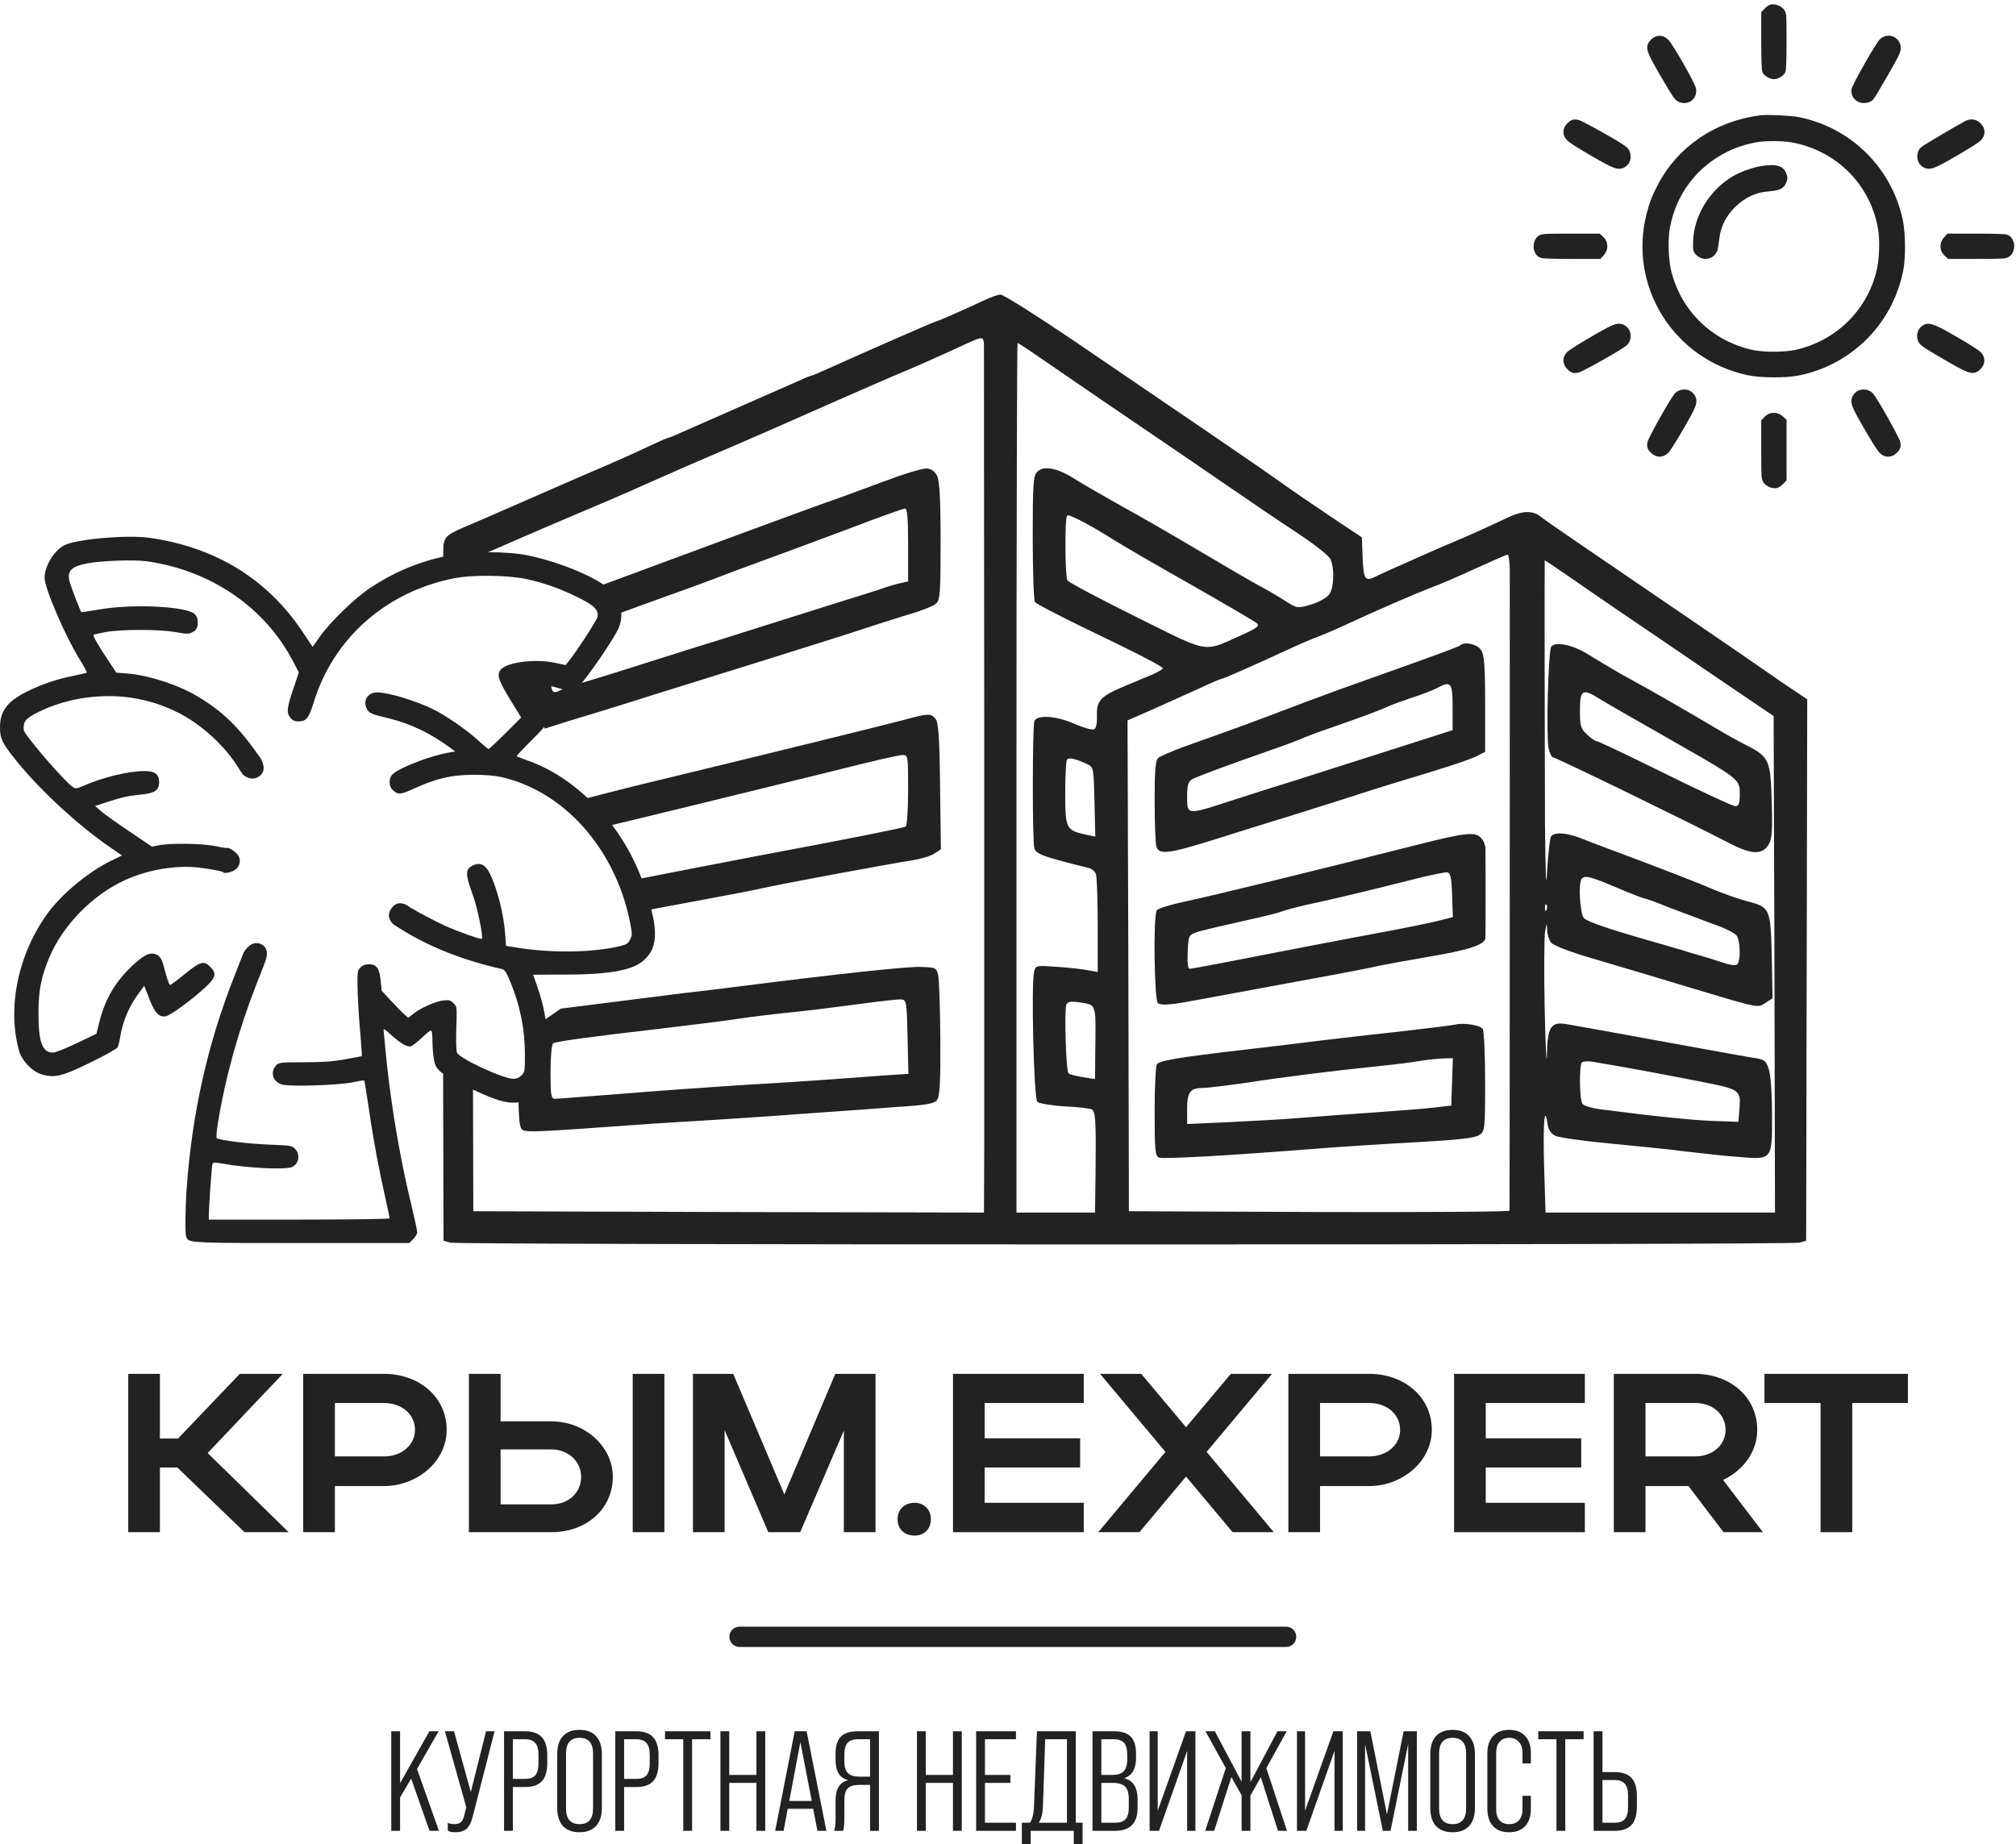 <?xml version="1.0" encoding="UTF-8"?> <svg xmlns="http://www.w3.org/2000/svg" width="235" height="215" viewBox="0 0 235 215" fill="none"><path d="M18.641 171.085V178.627H14.949V160.167H18.641V167.709H20.751L27.951 160.167H32.961L24.206 169.397L33.647 178.627H28.504L20.672 171.085H18.641Z" fill="#222222"></path><path d="M35.346 178.627V160.167H44.787C48.743 160.167 52.066 162.777 52.066 166.707C52.066 170.425 48.559 173.247 44.787 173.247H39.038V178.627H35.346ZM48.374 166.707C48.374 164.887 46.844 163.569 44.787 163.569H39.038V169.792H44.787C46.818 169.792 48.374 168.447 48.374 166.707Z" fill="#222222"></path><path d="M54.661 160.167H58.354V165.705H64.261C68.19 165.705 71.434 168.632 71.434 172.166C71.434 175.911 68.375 178.627 64.261 178.627H54.661V160.167ZM73.755 160.167H77.447V178.627H73.755V160.167ZM67.742 172.166C67.742 170.373 66.239 168.975 64.261 168.975H58.354V175.383H64.261C66.291 175.383 67.742 174.012 67.742 172.166Z" fill="#222222"></path><path d="M84.468 166.733V178.627H80.776V160.167H85.47L91.43 174.223L97.364 160.167H102.058V178.627H98.366V166.786L93.276 178.627H89.558L84.468 166.733Z" fill="#222222"></path><path d="M104.63 177.097C104.63 175.99 105.422 175.199 106.608 175.199C107.716 175.199 108.507 175.99 108.507 177.097C108.507 178.284 107.716 179.023 106.608 179.023C105.422 179.023 104.63 178.284 104.63 177.097Z" fill="#222222"></path><path d="M111.088 178.627V160.167H126.331V163.569H114.78V167.683H125.909V171.085H114.78V175.199H126.331V178.627H111.088Z" fill="#222222"></path><path d="M140.652 169.265L148.485 178.627H143.685L138.252 172.139L132.82 178.627H128.02L135.853 169.265L128.231 160.167H133.031L138.252 166.39L143.474 160.167H148.274L140.652 169.265Z" fill="#222222"></path><path d="M150.182 178.627V160.167H159.623C163.579 160.167 166.902 162.777 166.902 166.707C166.902 170.425 163.395 173.247 159.623 173.247H153.874V178.627H150.182ZM163.21 166.707C163.21 164.887 161.68 163.569 159.623 163.569H153.874V169.792H159.623C161.654 169.792 163.21 168.447 163.21 166.707Z" fill="#222222"></path><path d="M169.498 178.627V160.167H184.74V163.569H173.19V167.683H184.319V171.085H173.19V175.199H184.74V178.627H169.498Z" fill="#222222"></path><path d="M200.908 178.627L196.82 173.247H191.81V178.627H188.117V160.167H197.611C201.567 160.167 204.837 162.777 204.837 166.707C204.837 169.291 203.149 171.454 200.855 172.535L205.497 178.627H200.908ZM201.145 166.707C201.145 164.887 199.668 163.569 197.611 163.569H191.81V169.792H197.611C199.642 169.792 201.145 168.447 201.145 166.707Z" fill="#222222"></path><path d="M212.22 178.627V163.569H205.68V160.167H222.4V163.569H215.912V178.627H212.22Z" fill="#222222"></path><path d="M51.163 213.442H50.069L47.93 207.357L46.637 209.546V213.442H45.609V201.837H46.637V207.888L50.052 201.837H51.13L48.61 206.23L51.163 213.442Z" fill="#222222"></path><path d="M54.881 208.916L56.655 201.837H57.65L55.097 211.817C54.931 212.469 54.693 212.933 54.384 213.21C54.075 213.475 53.632 213.607 53.058 213.607C52.704 213.607 52.417 213.547 52.196 213.425V212.513C52.428 212.613 52.676 212.662 52.942 212.662C53.273 212.662 53.527 212.591 53.704 212.447C53.881 212.292 54.014 212.038 54.102 211.684L54.351 210.69L51.864 201.837H52.925L54.881 208.916Z" fill="#222222"></path><path d="M59.783 213.442H58.756V201.837H61.209C62.093 201.837 62.745 202.069 63.166 202.533C63.586 202.986 63.795 203.682 63.795 204.622V205.55C63.795 206.49 63.586 207.192 63.166 207.656C62.745 208.109 62.093 208.335 61.209 208.335H59.783V213.442ZM59.783 202.765V207.39H61.209C61.751 207.39 62.143 207.252 62.386 206.976C62.641 206.689 62.768 206.23 62.768 205.6V204.556C62.768 203.926 62.641 203.472 62.386 203.196C62.143 202.909 61.751 202.765 61.209 202.765H59.783Z" fill="#222222"></path><path d="M64.953 210.772V204.506C64.953 203.588 65.174 202.887 65.616 202.4C66.07 201.914 66.716 201.671 67.556 201.671C68.396 201.671 69.037 201.914 69.479 202.4C69.932 202.887 70.159 203.588 70.159 204.506V210.772C70.159 211.69 69.932 212.392 69.479 212.878C69.037 213.364 68.396 213.607 67.556 213.607C66.716 213.607 66.07 213.364 65.616 212.878C65.174 212.392 64.953 211.69 64.953 210.772ZM69.131 210.839V204.44C69.131 203.213 68.606 202.599 67.556 202.599C66.506 202.599 65.981 203.213 65.981 204.44V210.839C65.981 212.055 66.506 212.662 67.556 212.662C68.606 212.662 69.131 212.055 69.131 210.839Z" fill="#222222"></path><path d="M72.752 213.442H71.724V201.837H74.177C75.062 201.837 75.714 202.069 76.134 202.533C76.554 202.986 76.764 203.682 76.764 204.622V205.55C76.764 206.49 76.554 207.192 76.134 207.656C75.714 208.109 75.062 208.335 74.177 208.335H72.752V213.442ZM72.752 202.765V207.39H74.177C74.719 207.39 75.111 207.252 75.354 206.976C75.609 206.689 75.736 206.23 75.736 205.6V204.556C75.736 203.926 75.609 203.472 75.354 203.196C75.111 202.909 74.719 202.765 74.177 202.765H72.752Z" fill="#222222"></path><path d="M80.673 213.442H79.646V202.765H77.523V201.837H82.812V202.765H80.673V213.442Z" fill="#222222"></path><path d="M85.007 213.442H83.98V201.837H85.007V206.926H88.174V201.837H89.202V213.442H88.174V207.855H85.007V213.442Z" fill="#222222"></path><path d="M96.331 213.442H95.286L94.789 210.872H91.821L91.341 213.442H90.362L92.634 201.837H94.026L96.331 213.442ZM93.297 203.097L92.004 209.96H94.623L93.297 203.097Z" fill="#222222"></path><path d="M102.455 201.837V213.442H101.427V208.087H100.15C99.52 208.087 99.073 208.225 98.808 208.501C98.553 208.766 98.426 209.231 98.426 209.894V212.032C98.426 212.596 98.382 213.066 98.293 213.442H97.233C97.343 213.121 97.398 212.657 97.398 212.049V209.944C97.398 208.573 97.874 207.777 98.824 207.556V207.523C97.874 207.269 97.398 206.49 97.398 205.186V204.473C97.398 203.555 97.603 202.887 98.012 202.467C98.421 202.047 99.078 201.837 99.984 201.837H102.455ZM100.167 207.125H101.427V202.765H100.001C99.448 202.765 99.045 202.909 98.791 203.196C98.548 203.472 98.426 203.926 98.426 204.556V205.368C98.426 205.987 98.564 206.434 98.841 206.711C99.128 206.987 99.57 207.125 100.167 207.125Z" fill="#222222"></path><path d="M107.916 213.442H106.888V201.837H107.916V206.926H111.083V201.837H112.111V213.442H111.083V207.855H107.916V213.442Z" fill="#222222"></path><path d="M118.427 213.442H113.785V201.837H118.427V202.765H114.813V206.926H117.781V207.855H114.813V212.497H118.427V213.442Z" fill="#222222"></path><path d="M125.399 201.837V212.497H126.194V215H125.167V213.442H120.143V215H119.115V212.497H120.044C120.309 212.176 120.469 211.585 120.525 210.723L120.873 201.837H125.399ZM121.088 212.497H124.371V202.765H121.834L121.569 210.69C121.536 211.452 121.376 212.055 121.088 212.497Z" fill="#222222"></path><path d="M130.005 213.442H127.352V201.837H129.856C130.762 201.837 131.414 202.047 131.812 202.467C132.221 202.887 132.425 203.555 132.425 204.473V204.953C132.425 206.191 131.983 206.97 131.099 207.291V207.324C132.105 207.6 132.608 208.418 132.608 209.778V210.756C132.608 212.546 131.74 213.442 130.005 213.442ZM128.38 202.765V206.926H129.657C130.254 206.926 130.69 206.788 130.967 206.512C131.254 206.224 131.398 205.771 131.398 205.152V204.556C131.398 203.926 131.276 203.472 131.033 203.196C130.79 202.909 130.386 202.765 129.823 202.765H128.38ZM128.38 207.855V212.497H130.005C130.558 212.497 130.955 212.359 131.199 212.082C131.453 211.806 131.58 211.358 131.58 210.739V209.745C131.58 209.059 131.436 208.573 131.149 208.286C130.873 207.998 130.392 207.855 129.707 207.855H128.38Z" fill="#222222"></path><path d="M134.951 211.104L138.251 201.837H139.345V213.442H138.383V204.125L135.101 213.442H134.006V201.837H134.951V211.104Z" fill="#222222"></path><path d="M150.019 213.442H148.974L146.968 207.192L145.758 209.33V213.442H144.73V209.297L143.537 207.175L141.531 213.442H140.486L142.89 206.131L140.519 201.837H141.614L144.73 207.722V201.837H145.758V207.772L148.908 201.837H149.986L147.615 206.131L150.019 213.442Z" fill="#222222"></path><path d="M152.129 211.104L155.428 201.837H156.522V213.442H155.561V204.125L152.278 213.442H151.184V201.837H152.129V211.104Z" fill="#222222"></path><path d="M159.123 213.442H158.194V201.837H159.736L161.676 211.535L163.615 201.837H165.157V213.442H164.146V203.329L162.09 213.442H161.195L159.123 203.329V213.442Z" fill="#222222"></path><path d="M166.723 210.772V204.506C166.723 203.588 166.944 202.887 167.386 202.4C167.84 201.914 168.486 201.671 169.326 201.671C170.166 201.671 170.807 201.914 171.249 202.4C171.702 202.887 171.929 203.588 171.929 204.506V210.772C171.929 211.69 171.702 212.392 171.249 212.878C170.807 213.364 170.166 213.607 169.326 213.607C168.486 213.607 167.84 213.364 167.386 212.878C166.944 212.392 166.723 211.69 166.723 210.772ZM170.901 210.839V204.44C170.901 203.213 170.376 202.599 169.326 202.599C168.276 202.599 167.751 203.213 167.751 204.44V210.839C167.751 212.055 168.276 212.662 169.326 212.662C170.376 212.662 170.901 212.055 170.901 210.839Z" fill="#222222"></path><path d="M175.898 213.607C175.102 213.607 174.483 213.37 174.041 212.895C173.599 212.408 173.378 211.734 173.378 210.872V204.39C173.378 203.539 173.599 202.876 174.041 202.4C174.483 201.914 175.102 201.671 175.898 201.671C176.715 201.671 177.345 201.909 177.788 202.384C178.23 202.859 178.451 203.528 178.451 204.39V205.583H177.473V204.34C177.473 203.787 177.329 203.362 177.042 203.063C176.765 202.754 176.389 202.599 175.914 202.599C175.439 202.599 175.069 202.754 174.803 203.063C174.538 203.362 174.406 203.787 174.406 204.34V210.938C174.406 211.491 174.538 211.916 174.803 212.215C175.069 212.513 175.439 212.662 175.914 212.662C176.412 212.662 176.793 212.513 177.058 212.215C177.334 211.916 177.473 211.491 177.473 210.938V209.363H178.451V210.872C178.451 211.734 178.23 212.408 177.788 212.895C177.345 213.37 176.715 213.607 175.898 213.607Z" fill="#222222"></path><path d="M182.46 213.442H181.432V202.765H179.31V201.837H184.598V202.765H182.46V213.442Z" fill="#222222"></path><path d="M188.219 213.442H185.766V201.837H186.794V206.595H188.219C189.104 206.595 189.756 206.821 190.176 207.274C190.596 207.728 190.806 208.424 190.806 209.363V210.64C190.806 211.59 190.596 212.298 190.176 212.762C189.756 213.215 189.104 213.442 188.219 213.442ZM186.794 207.523V212.497H188.219C188.761 212.497 189.153 212.359 189.396 212.082C189.651 211.795 189.778 211.336 189.778 210.706V209.314C189.778 208.684 189.651 208.23 189.396 207.954C189.153 207.667 188.761 207.523 188.219 207.523H186.794Z" fill="#222222"></path><path fill-rule="evenodd" clip-rule="evenodd" d="M85.023 190.824C85.023 190.17 85.554 189.64 86.208 189.64H149.916C150.57 189.64 151.101 190.17 151.101 190.824C151.101 191.478 150.57 192.008 149.916 192.008H86.208C85.554 192.008 85.023 191.478 85.023 190.824Z" fill="#222222"></path><path fill-rule="evenodd" clip-rule="evenodd" d="M149.118 56.104C146.371 54.146 136.582 47.483 124.74 39.431C120.572 36.62 116.909 34.315 116.624 34.346C116.34 34.346 115.551 34.631 114.856 34.946C112.645 35.989 109.298 37.473 109.109 37.473C108.951 37.473 100.677 41.104 96.762 42.873C95.656 43.378 94.677 43.788 94.614 43.788C94.52 43.788 93.856 44.041 93.13 44.388C92.68 44.584 91.379 45.157 89.77 45.865L89.767 45.866L89.722 45.886C88.749 46.314 87.667 46.79 86.594 47.262L84.928 47.994C82.61 49.012 80.449 49.962 79.71 50.293C78.794 50.704 77.973 51.051 77.878 51.051C77.783 51.051 76.836 51.462 75.762 51.967C73.552 53.009 72.225 53.609 67.205 55.756C66.109 56.241 64.573 56.91 63.069 57.566L63.067 57.567L63.066 57.567C61.928 58.063 60.808 58.551 59.91 58.946C57.826 59.861 55.647 60.809 55.11 61.03C52.11 62.293 51.889 62.483 51.7 63.493C51.683 63.589 51.668 64.257 51.655 65.415L55.95 64.84C56.156 64.708 56.394 64.584 56.657 64.472C57.415 64.156 59.089 63.43 60.384 62.861C61.678 62.293 64.615 61.03 66.857 60.083C69.131 59.135 73.11 57.43 75.699 56.262C78.32 55.093 81.352 53.767 82.488 53.293C87.351 51.209 91.835 49.251 97.014 46.946C97.63 46.677 98.277 46.393 98.931 46.106L98.931 46.106C101.494 44.983 104.15 43.818 105.383 43.315C106.961 42.651 109.361 41.578 110.751 40.946C112.14 40.283 113.498 39.683 113.751 39.588C114.603 39.273 114.698 39.367 114.698 40.536C114.698 41.199 114.698 60.714 114.73 83.892V133.723L114.698 141.365L84.951 141.301L55.173 141.207L55.135 126.039L51.652 124.598L51.7 144.649L52.489 144.87C53.531 145.154 208.706 145.154 209.748 144.87L210.538 144.649L210.664 81.524L209.338 80.64C208.611 80.166 206.938 79.029 205.643 78.114C204.348 77.198 201.064 74.956 198.38 73.124C184.107 63.398 180.191 60.714 179.717 60.335C178.707 59.451 177.475 59.483 175.486 60.462C174.444 60.967 172.044 62.072 170.118 62.893C168.223 63.682 166.076 64.63 165.381 64.946C164.686 65.261 163.423 65.83 162.539 66.209C161.686 66.588 160.707 67.03 160.423 67.188C159.128 67.851 158.939 67.567 158.844 65.072L158.75 62.64L156.223 60.967C152.371 58.377 150.792 57.304 149.118 56.104ZM60.407 127.233C60.442 129.07 60.507 130.539 60.573 130.912C60.763 131.86 60.826 131.891 62.405 131.891C63.289 131.891 66.794 131.67 70.173 131.417C73.552 131.165 78.762 130.817 81.699 130.66C84.667 130.47 90.067 130.123 93.699 129.839C97.362 129.586 102.256 129.239 104.593 129.049C108.035 128.828 108.919 128.67 109.235 128.228C109.551 127.818 109.646 125.986 109.614 121.186C109.582 117.618 109.488 114.239 109.361 113.734C109.172 112.818 109.109 112.786 107.277 112.723C105.572 112.692 97.867 113.513 86.436 114.965C84.194 115.249 81.13 115.628 79.646 115.786C79.017 115.867 77.929 116.004 76.62 116.168L76.598 116.171C74.821 116.395 72.64 116.669 70.647 116.923C68.758 117.164 66.85 117.404 65.371 117.588L62.403 119.655V127.233H60.407ZM74.481 106.29C77.511 105.719 80.623 105.136 82.962 104.702C84.888 104.355 87.351 103.881 88.488 103.629C91.457 102.966 104.119 100.629 106.267 100.313C107.277 100.155 108.477 99.808 108.888 99.524L109.677 99.018L109.582 91.661C109.519 86.008 109.393 84.177 109.046 83.798C108.509 83.135 108.193 83.166 105.383 83.924C103.393 84.461 88.899 88.029 76.489 91.029C73.962 91.629 70.362 92.545 68.436 93.05C68.202 93.112 67.96 93.176 67.711 93.24L68.915 95.616L69.536 96.619C75.898 95.1 90.15 91.612 97.488 89.797C101.309 88.819 104.751 88.029 105.161 88.029C105.856 87.998 105.856 88.061 105.856 92.071C105.856 94.345 105.73 96.24 105.572 96.366C105.256 96.524 99.667 97.66 88.015 99.839C86.092 100.209 83.899 100.633 82.082 100.984L82.078 100.985L82.051 100.99L82.026 100.995C80.763 101.239 79.686 101.447 79.015 101.576C77.277 101.92 75.264 102.316 73.297 102.701L74.481 104.616V106.29ZM63.507 84.947C63.61 84.914 63.716 84.878 63.826 84.84C64.805 84.524 67.52 83.671 69.857 82.977C70.43 82.799 71.028 82.613 71.622 82.43L71.623 82.429C73.452 81.863 75.228 81.313 76.015 81.05C77.057 80.735 82.52 79.029 88.172 77.261C93.825 75.493 99.446 73.724 100.646 73.314C101.877 72.903 104.151 72.177 105.698 71.703C107.277 71.261 108.793 70.661 109.109 70.377C109.582 69.935 109.646 69.177 109.646 63.083C109.646 58.251 109.519 56.041 109.235 55.472C109.014 54.998 108.54 54.651 108.067 54.62C107.625 54.556 105.351 55.251 103.014 56.135C101.606 56.649 100.221 57.163 99.245 57.525L99.245 57.525L99.241 57.526L99.24 57.527C98.6 57.764 98.137 57.936 97.962 57.998C96.635 58.441 90.351 60.746 87.699 61.725C78.829 65.013 73.348 67.043 69.725 68.377L71.402 71.103L70.833 71.999C72.475 71.396 74.337 70.717 75.983 70.124C79.109 69.019 82.552 67.756 83.594 67.346C84.636 66.935 87.194 65.988 89.278 65.23C91.362 64.472 95.783 62.83 99.067 61.598C102.383 60.335 105.256 59.293 105.477 59.293C105.761 59.261 105.856 60.304 105.856 63.525V67.788L105.004 67.977C104.498 68.072 103.33 68.419 102.383 68.766C101.435 69.082 99.288 69.746 97.646 70.251C96.757 70.541 95.266 71.008 93.63 71.52L93.63 71.52C92.244 71.954 90.754 72.42 89.436 72.84C86.562 73.756 82.457 75.051 80.278 75.714C79.174 76.066 77.852 76.482 76.611 76.873L76.605 76.875C75.397 77.256 74.267 77.612 73.489 77.861C71.941 78.366 69.573 79.093 68.278 79.472C66.984 79.85 65.657 80.293 65.373 80.45C64.392 80.955 64.207 80.812 64.178 78.564H60.386C60.386 78.641 60.387 78.717 60.388 78.794L63.507 84.947ZM118.487 90.682V141.365H127.645L127.708 136.533C127.771 130.786 127.708 129.586 127.266 129.333C127.108 129.239 125.687 129.049 124.108 128.986C122.561 128.891 121.108 128.639 120.919 128.449C120.508 128.039 120.193 114.713 120.54 113.292C120.729 112.534 120.761 112.534 123.319 112.723C124.74 112.818 126.382 113.007 126.95 113.134L127.961 113.323V108.018C127.961 105.081 127.866 102.366 127.771 101.987C127.645 101.545 127.235 101.229 126.571 101.102C126.035 100.976 124.487 100.597 123.161 100.218C121.329 99.713 120.698 99.397 120.572 98.892C120.319 98.008 120.351 84.682 120.572 84.082C120.856 83.292 123.161 83.45 125.277 84.398C126.287 84.84 127.298 85.124 127.519 85.029C127.771 84.934 127.898 84.366 127.866 83.45C127.803 81.682 128.277 81.177 131.119 79.977L131.542 79.8L132.145 79.55L132.146 79.55L132.148 79.549L132.149 79.548C133.024 79.185 133.898 78.822 134.371 78.619C135.003 78.335 135.54 78.019 135.54 77.924C135.54 77.703 132.982 76.377 125.908 72.966C123.129 71.609 120.761 70.377 120.635 70.188C120.508 69.998 120.382 66.619 120.382 62.672C120.382 56.388 120.445 55.441 120.919 54.998C121.645 54.241 123.256 54.556 125.245 55.819C126.129 56.388 128.624 57.809 130.803 59.041C132.982 60.24 135.887 61.914 137.276 62.735C142.518 65.83 145.518 67.598 146.908 68.356C147.697 68.766 148.992 69.524 149.781 70.03C151.202 70.945 151.234 70.945 152.844 70.472C153.76 70.188 154.676 69.682 154.96 69.272C155.497 68.482 155.592 66.272 155.086 65.198C154.929 64.788 153.097 63.367 151.076 62.04C149.055 60.714 145.392 58.219 142.96 56.546C140.736 55.015 137.402 52.744 135.182 51.232L135.176 51.228L135.176 51.227L135.169 51.223L135.167 51.222L134.592 50.83C130.866 48.315 126.713 45.464 121.502 41.887L121.235 41.704C119.877 40.757 118.708 39.999 118.614 39.999C118.551 39.999 118.487 62.798 118.487 90.682ZM124.424 67.661C124.14 67.219 124.108 60.398 124.393 60.114C124.582 59.893 126.792 61.03 130.013 63.051C131.056 63.714 135.098 66.051 139.013 68.261C142.929 70.503 146.308 72.461 146.529 72.682C146.845 72.966 146.497 73.251 144.792 74.008C144.473 74.152 144.181 74.286 143.911 74.41L143.907 74.411L143.907 74.412C142.671 74.978 141.888 75.338 141.079 75.41C139.677 75.535 138.198 74.796 134.155 72.776C133.612 72.505 133.023 72.211 132.382 71.893C128.119 69.777 124.55 67.882 124.424 67.661ZM172.012 66.272C170.118 67.156 167.686 68.198 166.644 68.577C164.686 69.335 160.739 71.04 156.855 72.84C155.655 73.409 154.139 74.04 153.539 74.261C152.939 74.482 151.518 75.082 150.381 75.619C146.339 77.482 142.582 79.156 142.36 79.156C142.234 79.156 141.129 79.629 139.866 80.229C139.458 80.413 138.933 80.649 138.351 80.91L138.337 80.916C137.119 81.463 135.659 82.118 134.529 82.629L131.434 83.987L131.529 112.597L131.592 141.207L153.792 141.301C165.981 141.333 175.96 141.27 175.96 141.144C175.991 140.354 175.991 67.945 175.991 66.43C175.96 65.451 175.865 64.63 175.739 64.661C175.621 64.661 174.678 65.083 173.407 65.65L173.407 65.651L173.407 65.651C172.974 65.844 172.502 66.055 172.012 66.272ZM180.065 65.325C180.033 65.767 180.065 89.229 180.096 96.05C180.159 102.46 180.223 103.945 180.349 101.418C180.475 99.492 180.665 97.755 180.791 97.534C181.17 96.966 182.591 97.061 184.359 97.755C185.212 98.103 187.043 98.797 188.433 99.303C193.896 101.355 198.001 102.934 199.959 103.787C201.096 104.26 202.769 104.829 203.685 105.081C206.338 105.744 206.401 105.934 206.527 111.523L206.622 116.386L205.832 116.892C205.782 116.924 205.735 116.956 205.69 116.986L205.69 116.986C205.582 117.059 205.488 117.121 205.388 117.169C204.76 117.47 203.859 117.199 197.329 115.235L196.643 115.028C193.685 114.124 189.989 113.03 187.386 112.26L187.376 112.257C186.621 112.034 185.958 111.837 185.433 111.681C182.938 110.955 181.012 110.197 180.791 109.881C180.57 109.597 180.349 108.902 180.349 108.397C180.317 107.544 180.286 107.576 180.096 108.681C180.002 109.376 179.97 113.481 180.065 117.839C180.159 122.165 180.286 124.502 180.317 122.986C180.38 119.702 180.791 119.102 182.559 119.386C184.201 119.67 189.475 120.618 196.327 121.881L197.881 122.162C200.665 122.666 203.264 123.137 204.064 123.27C205.675 123.491 205.832 123.586 206.18 124.628C206.401 125.26 206.559 127.533 206.559 129.902C206.576 132.846 206.584 134.156 205.945 134.685C205.433 135.11 204.505 135.032 202.833 134.891C201.348 134.796 198.569 134.481 196.643 134.259C194.749 134.007 190.675 133.596 187.643 133.312C184.612 133.028 181.77 132.617 181.328 132.428C180.759 132.144 180.475 131.702 180.38 130.944C180.033 128.607 179.844 131.228 180.002 136.28L180.159 141.365H206.906L206.843 112.439L206.748 83.482L198.696 78.019C195.513 75.837 192.15 73.556 189.998 72.096L189.99 72.09C189.156 71.525 188.505 71.084 188.117 70.819C187.25 70.228 186.001 69.365 184.816 68.547L184.814 68.546L184.79 68.529L184.789 68.529L184.773 68.518L184.751 68.502C184.061 68.026 183.396 67.567 182.844 67.188C181.296 66.114 180.065 65.293 180.065 65.325ZM124.393 88.534C124.266 88.629 124.171 90.397 124.171 92.45C124.171 96.618 124.266 96.808 126.635 97.313L127.677 97.534L127.581 93.426C127.487 89.513 127.485 89.418 126.698 89.071C125.435 88.471 124.614 88.282 124.393 88.534ZM184.644 107.039C184.17 106.566 183.949 102.839 184.391 102.429C184.77 102.018 185.465 102.208 188.433 103.471C190.075 104.166 191.528 104.734 191.654 104.734C191.812 104.734 193.201 105.239 194.749 105.871C196.327 106.471 198.601 107.323 199.801 107.765C201.033 108.176 202.201 108.776 202.422 109.06C202.896 109.723 202.927 112.186 202.454 112.471C202.264 112.597 201.538 112.471 200.812 112.218C200.085 111.965 198.854 111.586 198.064 111.365C197.275 111.144 196.296 110.86 195.854 110.702C195.412 110.576 193.991 110.165 192.696 109.786C187.486 108.302 185.086 107.481 184.644 107.039ZM180.096 105.871C180.096 106.218 180.191 106.313 180.286 106.06C180.38 105.839 180.349 105.555 180.254 105.46C180.159 105.334 180.065 105.523 180.096 105.871ZM124.55 125.133C124.266 124.849 124.045 117.839 124.298 117.144C124.456 116.765 124.771 116.702 125.845 116.86C125.929 116.873 126.01 116.886 126.087 116.897L126.087 116.898C126.643 116.983 127.013 117.04 127.256 117.245C127.735 117.651 127.723 118.639 127.686 121.574L127.685 121.588C127.683 121.811 127.68 122.045 127.677 122.291L127.645 125.797L126.224 125.576C125.435 125.449 124.677 125.26 124.55 125.133ZM184.391 123.87C184.075 124.186 184.107 128.165 184.454 128.67C184.58 128.923 185.686 129.239 186.886 129.365C192.696 130.123 197.527 130.628 199.959 130.691L202.643 130.786L202.738 129.554C202.824 128.573 202.876 127.973 202.627 127.551C202.235 126.885 201.095 126.66 198.159 126.081C194.212 125.291 187.991 124.155 185.591 123.776C185.054 123.681 184.549 123.744 184.391 123.87ZM100.172 117.049C97.835 117.365 94.362 117.807 92.436 117.997C90.541 118.186 87.604 118.534 85.962 118.786C84.349 119.034 80.541 119.496 77.443 119.871L77.441 119.872L77.441 119.872L77.44 119.872L77.278 119.891C69.068 120.839 64.836 121.407 64.489 121.628C64.299 121.723 64.173 123.239 64.173 124.976C64.173 127.628 64.236 128.102 64.678 128.102C64.881 128.102 66.759 127.957 69.322 127.759L69.367 127.756C70.382 127.677 71.502 127.591 72.668 127.502C76.773 127.154 82.836 126.744 86.12 126.523C89.436 126.333 93.888 126.049 96.067 125.891L97.41 125.794L97.413 125.794C99.384 125.652 101.651 125.488 102.951 125.386L105.888 125.197L105.793 120.87C105.698 116.828 105.667 116.576 105.067 116.513C104.719 116.481 102.509 116.734 100.172 117.049ZM172.612 75.745C173.023 76.314 173.118 77.482 173.118 82.061V87.65L172.265 88.092C171.349 88.566 168.57 89.482 163.486 90.998L163.32 91.048C161.78 91.52 159.622 92.18 158.434 92.576C157.682 92.834 156.112 93.326 154.361 93.876C153.317 94.204 152.209 94.551 151.171 94.882C148.392 95.734 144.003 97.092 141.445 97.913C136.076 99.587 135.066 99.681 134.782 98.639C134.687 98.26 134.592 95.861 134.592 93.334C134.592 89.766 134.687 88.629 135.034 88.345C135.287 88.156 136.582 87.587 137.94 87.082C145.114 84.526 145.203 84.493 151.761 82.004L152.276 81.808C154.455 80.987 157.928 79.724 160.013 78.998C167.591 76.314 170.023 75.398 170.212 75.24C170.654 74.766 172.17 75.082 172.612 75.745ZM164.591 81.335C165.697 80.987 166.991 80.482 167.433 80.261C169.139 79.314 169.328 79.535 169.328 82.44V85.124L162.318 87.366C159.586 88.232 156.338 89.27 153.894 90.052L153.873 90.058L153.852 90.065L153.849 90.066C152.837 90.389 151.966 90.668 151.329 90.871C149.15 91.534 145.613 92.671 143.466 93.366L143.321 93.413C140.175 94.436 139.033 94.807 138.618 94.413C138.381 94.188 138.381 93.714 138.382 92.969L138.382 92.892C138.382 91.503 138.508 91.124 138.982 90.84C139.645 90.492 142.866 89.292 148.013 87.492C149.75 86.892 151.613 86.198 152.118 85.945C152.655 85.724 154.202 85.156 155.592 84.682C158.339 83.734 160.928 82.787 161.907 82.314C162.255 82.156 163.455 81.713 164.591 81.335ZM173.149 98.829C173.118 98.45 172.896 97.913 172.612 97.66C171.918 96.934 170.749 97.092 165.223 98.481C153.16 101.545 141.129 104.481 138.224 105.081C136.487 105.46 134.971 105.902 134.845 106.123C134.403 106.787 134.561 116.671 134.971 116.955C135.508 117.27 136.582 117.144 140.434 116.418C142.068 116.107 143.668 115.814 145.987 115.389L145.99 115.388C148.152 114.991 150.939 114.48 154.96 113.734C157.392 113.292 159.981 112.786 160.707 112.597C161.465 112.439 164.118 111.965 166.644 111.523C171.16 110.765 173.086 110.134 173.149 109.376C173.181 108.965 173.181 99.934 173.149 98.829ZM163.461 102.84C164.047 102.692 164.656 102.539 165.223 102.397C166.865 101.987 168.444 101.671 168.697 101.702C169.076 101.734 169.202 102.302 169.265 104.323L169.36 106.913L168.16 107.229C166.802 107.576 163.928 108.176 158.592 109.155L157.629 109.338L156.443 109.564L156.434 109.565C154.81 109.874 153.073 110.204 151.96 110.418C144.224 111.934 138.982 112.944 138.666 112.944C138.476 112.944 138.382 112.155 138.445 110.986C138.501 109.802 138.524 109.323 138.773 109.049C138.942 108.863 139.216 108.772 139.676 108.618L139.676 108.618L139.676 108.618C140.308 108.429 142.582 107.892 144.729 107.418C146.876 106.944 148.992 106.439 149.434 106.25C149.876 106.092 151.139 105.744 152.276 105.492C154.518 105.018 158.56 104.071 160.802 103.502C161.317 103.379 162.342 103.121 163.449 102.843L163.45 102.842L163.46 102.84L163.461 102.84ZM172.833 119.955C172.991 120.176 173.118 122.955 173.118 126.112C173.118 131.733 173.086 131.891 172.423 132.333C171.886 132.681 169.897 132.902 165.223 133.154C161.655 133.344 156.192 133.691 153.065 133.944C143.118 134.733 135.603 135.144 135.098 134.954C134.655 134.796 134.592 134.007 134.592 129.618C134.592 126.775 134.719 124.312 134.845 124.091C135.129 123.649 137.182 123.302 144.697 122.418C147.729 122.07 151.992 121.565 154.171 121.281C154.531 121.239 154.949 121.19 155.409 121.137L155.455 121.131L155.457 121.131L155.459 121.131C157.775 120.861 161.132 120.469 163.644 120.207C166.676 119.86 169.391 119.513 169.644 119.449C170.497 119.197 172.581 119.513 172.833 119.955ZM160.802 124.281C162.634 124.091 164.749 123.839 165.539 123.681C166.328 123.555 167.497 123.428 168.16 123.397L169.36 123.365L169.17 128.891L167.276 129.112C166.234 129.239 163.107 129.491 160.328 129.681C157.55 129.87 153.729 130.154 151.802 130.312C149.908 130.47 146.087 130.691 143.371 130.817L138.382 131.039V129.302C138.382 127.344 138.729 126.839 140.15 126.839C140.718 126.839 142.992 126.554 145.234 126.239C149.497 125.576 155.276 124.849 160.802 124.281ZM185.198 76.333L184.959 76.187C183.223 75.145 181.233 74.766 180.823 75.398C180.475 75.935 180.223 85.692 180.507 87.208C180.633 87.808 180.886 88.313 181.075 88.313C181.391 88.313 196.959 95.892 201.569 98.292C204.127 99.618 205.359 99.681 206.117 98.545C206.559 97.85 206.622 97.061 206.527 93.555C206.401 88.692 206.243 88.25 203.717 86.956C202.769 86.482 201.348 85.692 200.559 85.219C196.296 82.692 192.38 80.45 190.517 79.44C188.438 78.308 187.602 77.799 185.199 76.334L185.199 76.333L185.198 76.333ZM184.17 82.787C184.17 84.619 184.265 84.966 184.991 85.629C185.465 86.071 185.97 86.419 186.159 86.419C186.317 86.419 189.917 88.124 194.117 90.208C198.348 92.292 202.011 93.997 202.296 93.997C202.675 93.997 202.801 93.682 202.801 92.608V92.569C202.801 92.216 202.801 91.934 202.732 91.671C202.463 90.642 201.141 89.889 194.652 86.192L194.275 85.977C190.549 83.861 186.98 81.808 186.38 81.429C184.486 80.229 184.17 80.419 184.17 82.787Z" fill="#222222"></path><path fill-rule="evenodd" clip-rule="evenodd" d="M35.236 73.609C31.149 67.495 25.084 63.778 17.425 62.7C14.803 62.33 8.882 62.845 7.498 63.569C6.307 64.18 5.197 65.999 5.197 67.334C5.197 68.589 7.611 74.188 9.364 77.004C9.815 77.744 10.169 78.387 10.12 78.42C10.088 78.452 9.348 78.629 8.479 78.806C6.468 79.224 4.843 79.771 3.089 80.656C0.837 81.782 -0.016 82.925 0 84.823C0 86.11 0.258 86.641 1.834 88.604C4.57 92.031 9.107 96.231 12.807 98.757L14.223 99.738L13.049 100.301C10.394 101.572 7.224 104.179 5.551 106.48C2.092 111.242 0.805 117.517 2.237 122.553C2.575 123.711 3.797 124.966 4.924 125.272C6.404 125.69 7.289 125.465 10.571 123.856C12.212 123.068 13.612 122.263 13.708 122.102C13.805 121.925 13.95 121.298 14.046 120.703C14.304 119.126 15.06 117.324 15.993 116.053L16.814 114.926L17.377 116.374C18.036 118.08 18.519 118.611 19.308 118.482C19.887 118.386 22.493 116.471 24.054 114.991C25.164 113.929 25.261 113.462 24.52 112.722C23.764 111.966 23.362 112.079 21.56 113.543C20.691 114.251 19.903 114.83 19.838 114.83C19.71 114.83 19.485 114.17 19.034 112.465C18.841 111.692 18.535 111.338 17.956 111.194C17.377 111.049 16.653 111.435 15.414 112.593C13.451 114.444 12.26 116.455 11.601 119.077L11.231 120.526L8.946 121.62C7.691 122.215 6.452 122.714 6.195 122.714C4.907 122.714 4.473 121.507 4.489 117.967C4.489 115.441 4.811 113.848 5.76 111.596C7.337 107.847 10.812 104.307 14.609 102.586C17.248 101.395 20.466 100.848 23.121 101.138C24.665 101.315 26.113 101.604 26.113 101.749C26.113 101.755 26.108 101.777 26.099 101.811L26.162 101.773C26.162 101.773 27.712 101.773 27.938 100.589C28.149 99.486 26.732 98.896 26.539 98.821C26.538 98.838 26.536 98.849 26.532 98.853C26.499 98.901 25.856 98.805 25.116 98.644C23.603 98.322 19.806 98.274 18.503 98.547L17.715 98.708L15.124 96.955C13.692 96.005 12.196 94.927 11.794 94.589L11.086 93.962L12.357 93.544C14.239 92.932 14.819 92.803 16.363 92.643C18.052 92.482 18.551 92.128 18.551 91.178C18.551 90.261 18.052 89.891 16.83 89.891C14.995 89.891 11.955 90.632 9.718 91.613C8.946 91.951 8.817 91.967 8.495 91.758C7.53 91.13 2.8 85.628 2.768 85.097C2.703 84.099 2.961 83.777 4.425 83.037C5.857 82.313 7.546 81.766 9.219 81.46C13.37 80.737 17.296 81.3 20.868 83.134C23.362 84.405 25.936 86.706 27.481 89.039L28.237 90.197L28.221 90.216C28.424 90.416 29.261 91.142 30.188 90.524C31.254 89.813 30.425 88.511 30.425 88.511L30.466 88.489C30.419 88.453 30.379 88.4 30.329 88.331C27.867 84.791 26.049 83.005 23.056 81.203C20.772 79.835 17.361 78.725 14.819 78.516L13.564 78.42L12.695 77.116C11.569 75.443 10.796 74.108 10.893 74.011C10.925 73.979 11.569 73.834 12.293 73.689C14.191 73.352 18.519 73.352 20.45 73.689C21.769 73.931 21.994 73.931 22.397 73.722C22.912 73.464 23.056 73.191 23.056 72.45C23.056 72.113 22.928 71.807 22.686 71.582C21.721 70.681 15.462 70.375 11.585 71.051C10.442 71.244 9.493 71.388 9.477 71.356C9.364 71.228 8.431 68.814 8.19 68.074C7.723 66.626 8.174 66.063 10.185 65.677C11.794 65.371 15.623 65.226 17.103 65.436C24.553 66.481 30.876 70.793 34.158 77.1L34.834 78.387L34.174 80.366C33.418 82.587 33.386 83.085 33.852 83.681C34.11 84.003 34.319 84.099 34.802 84.099C35.703 84.099 35.992 83.729 36.555 81.927C38.84 74.429 44.986 68.991 52.934 67.415C55.058 66.996 59.129 67.044 61.301 67.495C63.408 67.945 65.355 68.637 67.447 69.683C69.281 70.584 69.796 71.115 69.651 71.919C69.571 72.322 67.206 75.958 66.305 77.068L65.934 77.535L64.567 77.245C62.379 76.811 59.257 77.181 58.437 78.001C57.858 78.581 58.035 79.208 59.434 81.509L60.754 83.649L58.92 85.483C57.906 86.496 57.021 87.317 56.957 87.317C56.876 87.317 56.297 86.834 55.669 86.255C54.35 85.064 52.13 83.52 50.585 82.732C48.542 81.718 45.292 80.72 43.956 80.72C42.878 80.72 42.267 81.686 42.75 82.619C43.023 83.15 43.281 83.263 45.26 83.729C47.85 84.357 50.328 85.547 52.596 87.269L53.063 87.607L52.419 87.719C50.264 88.073 46.627 89.457 45.791 90.245C45.292 90.712 45.292 91.645 45.775 92.096C46.434 92.691 46.675 92.659 48.365 91.886C50.875 90.744 52.629 90.342 55.155 90.326C56.506 90.326 57.648 90.422 58.405 90.583C65.725 92.224 71.678 98.901 73.416 107.397C73.706 108.877 73.722 108.973 73.448 109.52C73.223 109.987 73.046 110.116 72.37 110.277C69.185 111.065 64.245 111.145 60.126 110.454L58.984 110.277L58.887 108.877C58.71 106.528 57.954 103.551 57.069 101.781C56.587 100.8 55.943 100.51 55.155 100.88C54.221 101.331 54.205 101.862 55.139 104.404C55.653 105.836 56.361 109.247 56.168 109.44C56.056 109.553 53.642 108.7 52.017 107.992C50.94 107.51 48.29 106.129 48.028 105.885L47.951 105.918C47.951 105.918 46.648 104.616 45.701 105.8C44.753 106.984 45.938 107.813 45.938 107.813L45.936 107.814L46.595 108.233C49.958 110.357 53.851 111.918 58.469 112.964C58.823 113.044 59 113.285 59.467 114.412C60.625 117.179 61.188 119.978 61.188 122.987C61.188 124.886 61.172 124.998 60.786 125.368C60.529 125.642 60.223 125.771 59.837 125.771C58.646 125.771 53.53 123.389 53.272 122.714C53.176 122.472 53.144 121.314 53.192 119.834C53.255 117.889 53.269 117.471 53.077 117.194C53.025 117.118 52.956 117.053 52.87 116.97C52.532 116.616 52.371 116.568 51.712 116.632C50.827 116.712 49.041 117.501 48.172 118.193L47.593 118.659L47.19 118.305C46.965 118.128 46.273 117.404 45.63 116.728L44.487 115.49L44.375 114.315C44.23 112.883 43.892 112.416 43.023 112.416C42.396 112.433 42.026 112.642 41.752 113.157C41.559 113.511 41.704 117.324 42.058 121.169C42.138 122.215 42.203 123.1 42.17 123.116C42.138 123.148 41.253 123.325 40.208 123.502C38.76 123.76 37.601 123.84 35.429 123.84C32.774 123.84 32.517 123.872 32.227 124.162C31.455 124.934 31.777 126.109 32.855 126.43C33.756 126.704 39.323 126.527 41.06 126.189C41.8 126.028 42.428 125.932 42.46 125.964C42.492 125.996 42.734 127.508 43.007 129.326C43.522 132.898 44.198 136.518 44.954 139.817C45.211 140.959 45.421 141.957 45.421 142.037C45.421 142.117 40.964 142.182 34.882 142.182H24.343V141.635C24.343 140.782 24.665 136.197 24.746 135.81C24.826 135.473 24.858 135.473 25.985 135.666C28.993 136.197 33.289 136.39 34.045 136.052C34.85 135.682 35.027 134.572 34.399 133.944C34.013 133.558 33.901 133.542 31.471 133.445C29.042 133.365 25.534 132.93 25.261 132.689C25.196 132.641 25.244 131.869 25.389 131.016C26.242 125.706 27.787 120.139 29.846 114.862L30.796 112.439L30.78 112.431C30.78 112.431 31.727 110.655 30.425 110.063C29.294 109.549 28.521 110.818 28.336 111.163L28.35 111.178L27.336 113.768C24.215 121.636 22.413 129.68 21.769 138.401C21.592 140.927 21.56 143.791 21.705 144.193C21.734 144.266 21.76 144.332 21.797 144.391C22.123 144.917 23.298 144.917 35.204 144.917H47.705L48.172 144.45C48.429 144.193 48.638 143.839 48.638 143.662C48.638 143.485 48.317 142.021 47.931 140.396C46.627 135.038 45.581 128.844 45.018 123.277C44.947 122.49 44.87 121.723 44.814 121.155C44.768 120.701 44.736 120.375 44.729 120.268C44.68 119.85 44.713 119.866 45.614 120.67C46.772 121.7 47.48 122.102 47.914 121.974C48.091 121.909 48.654 121.475 49.153 121.008C49.652 120.526 50.135 120.139 50.231 120.139C50.344 120.139 50.408 120.59 50.408 121.298C50.408 121.941 50.473 122.907 50.569 123.438C50.762 124.709 51.229 125.111 54.173 126.559C58.437 128.667 59.901 128.972 61.623 128.088C62.668 127.557 63.505 126.591 63.779 125.562C63.907 125.111 63.939 123.969 63.875 122.151C63.779 119.254 63.457 117.388 62.572 114.846C62.347 114.186 62.154 113.639 62.154 113.639C62.154 113.623 63.763 113.623 65.725 113.623C70.906 113.623 73.674 113.141 74.977 112.014C76.393 110.808 76.682 109.199 75.99 106.303C74.784 101.218 72.515 97.019 69.152 93.672C66.755 91.275 64.213 89.602 61.349 88.604C60.77 88.395 60.271 88.202 60.223 88.17C60.191 88.138 60.979 87.285 61.993 86.271C63.184 85.079 63.75 84.527 63.804 83.928C63.853 83.379 63.472 82.792 62.749 81.638C62.154 80.688 61.671 79.884 61.671 79.835C61.671 79.626 63.634 79.803 64.647 80.093C66.449 80.624 66.835 80.64 67.286 80.222C68.267 79.305 71.727 74.269 72.161 73.11C72.74 71.598 72.37 70.005 71.196 68.83C69.78 67.415 65.452 65.58 61.671 64.776C59.225 64.245 54.624 64.245 52.178 64.776C48.783 65.5 45.968 66.674 43.152 68.541C41.366 69.715 38.454 72.547 37.263 74.252L36.443 75.411L35.236 73.609Z" fill="#222222"></path><path d="M206.13 1.291L205.805 1.616V4.832C205.805 6.922 205.848 8.113 205.924 8.265C205.989 8.384 206.205 8.546 206.411 8.633C206.725 8.763 206.833 8.763 207.147 8.633C207.353 8.546 207.57 8.384 207.635 8.265C207.711 8.113 207.754 6.922 207.754 4.843C207.754 1.692 207.754 1.648 207.516 1.367C207.364 1.204 207.104 1.064 206.866 1.02C206.519 0.966 206.422 1.009 206.13 1.291Z" fill="#222222" stroke="#222222"></path><path d="M192.784 4.995C192.275 5.514 192.362 5.785 194.073 8.731C195.437 11.07 195.621 11.34 195.957 11.449C196.693 11.698 197.321 11.189 197.213 10.431C197.148 9.933 194.549 5.395 194.094 4.962C193.661 4.561 193.217 4.572 192.784 4.995Z" fill="#222222" stroke="#222222"></path><path d="M219.514 4.908C219.092 5.287 216.309 10.182 216.309 10.55C216.309 10.983 216.493 11.275 216.872 11.438C217.24 11.589 217.76 11.503 217.998 11.254C218.074 11.178 218.799 9.965 219.601 8.568C220.781 6.521 221.073 5.948 221.073 5.612C221.073 4.778 220.131 4.356 219.514 4.908Z" fill="#222222" stroke="#222222"></path><path d="M205.26 13.939C200.203 14.578 195.936 17.459 193.695 21.768C193.023 23.046 192.774 23.707 192.428 25.028C190.327 33.204 195.46 41.445 203.777 43.242C205.238 43.556 208.065 43.578 209.516 43.296C212.396 42.722 214.952 41.391 217.053 39.376C219.251 37.265 220.745 34.514 221.363 31.45C221.655 30.02 221.623 27.183 221.309 25.71C220.042 19.83 215.439 15.304 209.581 14.145C208.704 13.972 206.029 13.842 205.26 13.939ZM208.866 16.094C214.302 17.047 218.461 21.173 219.403 26.555C219.663 28.038 219.565 30.453 219.186 31.883C217.952 36.615 214.237 40.188 209.429 41.271C208.011 41.585 205.542 41.585 204.123 41.271C199.315 40.188 195.601 36.615 194.366 31.883C193.987 30.453 193.89 28.038 194.15 26.555C194.864 22.472 197.409 19.072 201.123 17.242C202.109 16.744 203.463 16.311 204.6 16.105C205.715 15.899 207.729 15.899 208.866 16.094Z" fill="#222222" stroke="#222222"></path><path d="M205.471 19.841C204.562 19.971 203.23 20.436 202.385 20.902C199.743 22.386 197.924 25.32 197.859 28.201C197.837 29.132 197.848 29.165 198.14 29.424C198.768 29.955 199.656 29.619 199.775 28.807C199.797 28.602 199.873 28.071 199.938 27.627C200.144 26.1 200.858 24.757 202.049 23.642C203.208 22.559 204.551 21.942 206.035 21.823C207.128 21.736 207.507 21.606 207.691 21.238C207.886 20.859 207.897 20.686 207.724 20.317C207.475 19.754 206.868 19.635 205.471 19.841Z" fill="#222222" stroke="#222222"></path><path d="M183.066 14.719C182.643 15.152 182.633 15.596 183.044 16.029C183.207 16.203 184.441 16.982 185.795 17.762C188.437 19.289 188.729 19.386 189.282 18.953C189.682 18.639 189.682 17.881 189.292 17.534C188.751 17.058 184.203 14.502 183.802 14.448C183.456 14.394 183.358 14.437 183.066 14.719Z" fill="#222222" stroke="#222222"></path><path d="M229.315 14.556C228.308 15.087 224.442 17.372 224.247 17.556C223.89 17.892 223.912 18.65 224.291 18.953C224.843 19.386 225.135 19.289 227.777 17.762C229.131 16.982 230.366 16.203 230.539 16.029C230.939 15.596 230.929 15.141 230.517 14.73C230.171 14.383 229.759 14.329 229.315 14.556Z" fill="#222222" stroke="#222222"></path><path d="M179.61 27.919C179.112 28.331 179.155 29.284 179.696 29.565C179.837 29.641 181.028 29.684 183.118 29.684H186.324L186.584 29.403C186.963 28.991 186.952 28.363 186.573 28.006L186.28 27.735H183.064C180.151 27.735 179.816 27.757 179.61 27.919Z" fill="#222222" stroke="#222222"></path><path d="M226.974 28.017C226.595 28.428 226.606 29.056 226.985 29.414L227.277 29.684H230.494C233.407 29.684 233.742 29.663 233.948 29.489C234.446 29.089 234.403 28.136 233.861 27.854C233.721 27.779 232.529 27.735 230.439 27.735H227.234L226.974 28.017Z" fill="#222222" stroke="#222222"></path><path d="M185.719 39.701C184.354 40.492 183.12 41.271 182.99 41.434C182.633 41.834 182.665 42.3 183.066 42.701C183.358 42.982 183.456 43.026 183.802 42.971C184.203 42.917 188.751 40.362 189.292 39.885C189.682 39.539 189.682 38.781 189.282 38.467C188.719 38.023 188.415 38.131 185.719 39.701Z" fill="#222222" stroke="#222222"></path><path d="M224.36 38.391C224.014 38.64 223.884 39.095 224.035 39.528C224.144 39.864 224.414 40.048 226.753 41.412C229.699 43.123 229.969 43.221 230.489 42.701C230.912 42.268 230.922 41.824 230.522 41.391C230.348 41.217 229.146 40.459 227.836 39.701C225.324 38.25 224.815 38.055 224.36 38.391Z" fill="#222222" stroke="#222222"></path><path d="M195.606 46.199C195.13 46.74 192.574 51.288 192.52 51.689C192.466 52.035 192.509 52.133 192.791 52.425C193.224 52.847 193.668 52.858 194.101 52.447C194.274 52.284 195.054 51.05 195.834 49.696C197.361 47.054 197.458 46.762 197.025 46.209C196.711 45.809 195.953 45.809 195.606 46.199Z" fill="#222222" stroke="#222222"></path><path d="M216.532 46.209C216.099 46.762 216.196 47.054 217.723 49.696C218.503 51.05 219.283 52.284 219.456 52.447C219.889 52.858 220.333 52.847 220.766 52.425C221.048 52.133 221.091 52.035 221.037 51.689C220.983 51.288 218.427 46.74 217.951 46.199C217.604 45.809 216.846 45.809 216.532 46.209Z" fill="#222222" stroke="#222222"></path><path d="M206.075 48.917L205.805 49.209V52.49C205.805 55.739 205.805 55.771 206.054 56.053C206.195 56.215 206.454 56.356 206.693 56.4C207.039 56.454 207.137 56.41 207.429 56.129L207.754 55.804V52.479V49.166L207.472 48.906C207.061 48.527 206.433 48.538 206.075 48.917Z" fill="#222222" stroke="#222222"></path></svg> 